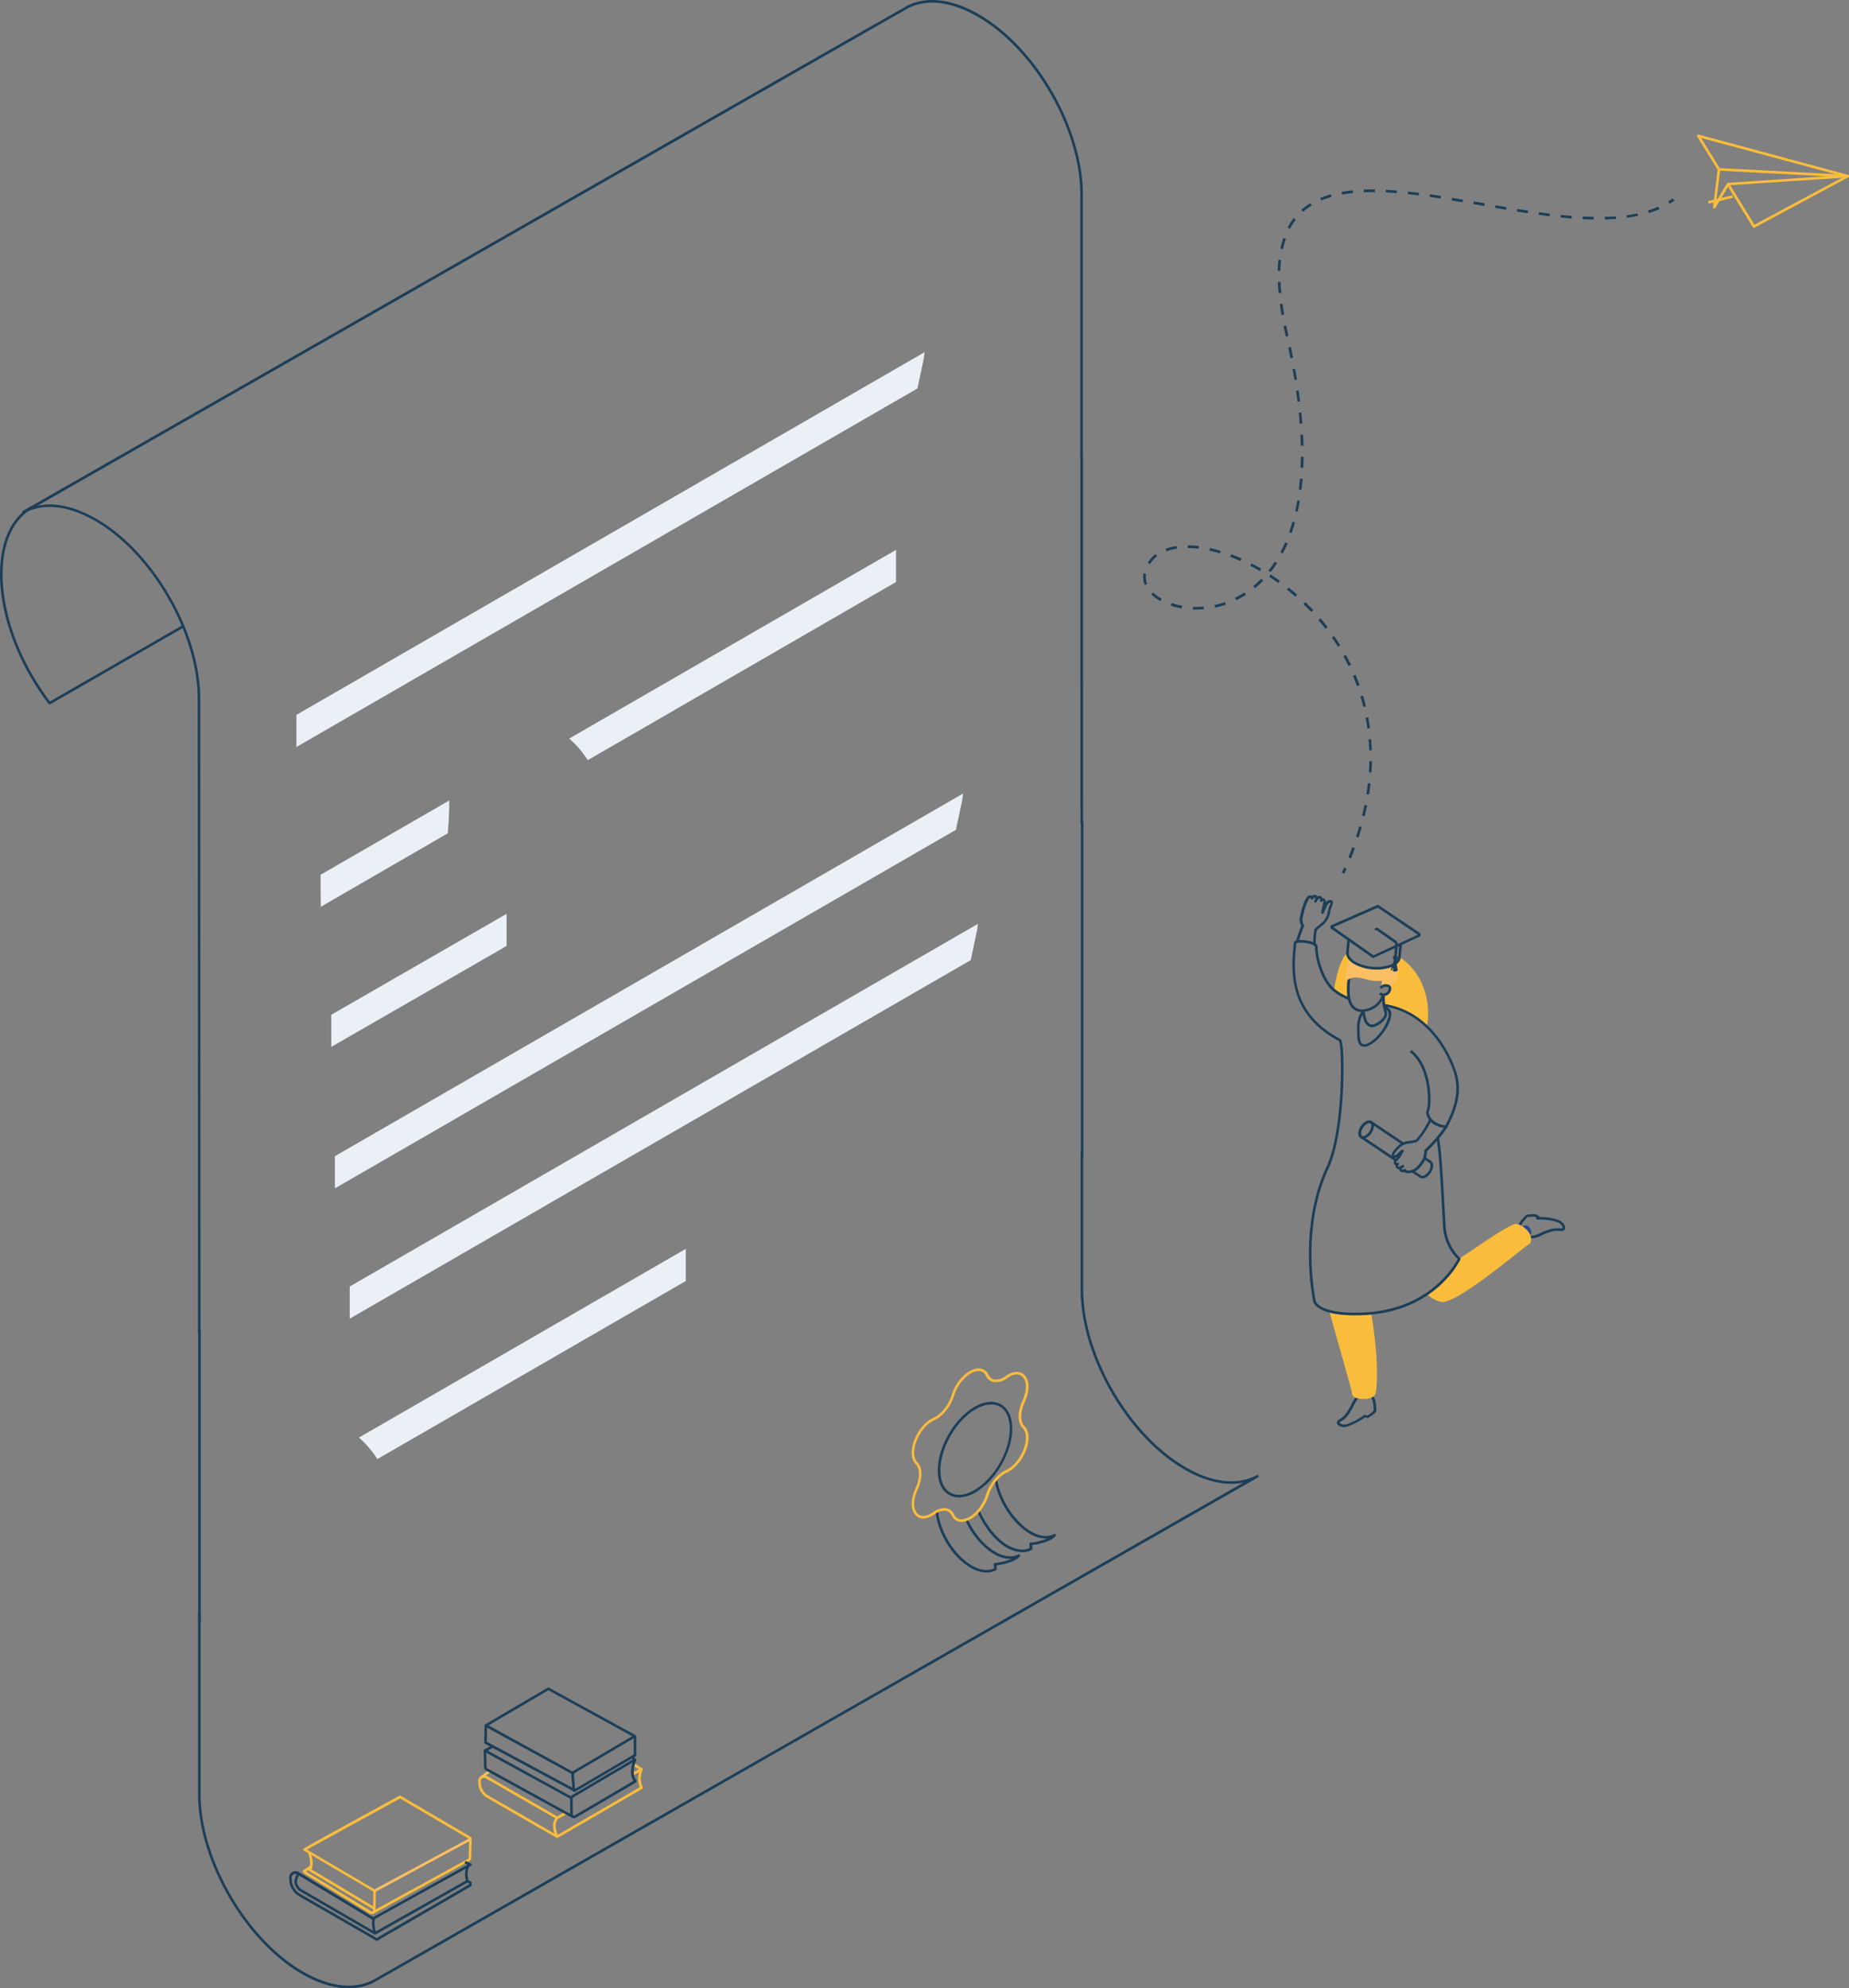 <svg xmlns="http://www.w3.org/2000/svg" xmlns:xlink="http://www.w3.org/1999/xlink" viewBox="0 0 707.81 761.16"><rect x="0" y="0" width="707.81" height="761.16" fill="#808080" stroke="none"/><defs><style>.cls-1,.cls-78{fill:none;}.cls-2{fill:#ebf0f6;fill-rule:evenodd;}.cls-3{fill:#1c3e58;}.cls-4{fill:#fabc3c;}.cls-5{clip-path:url(#clip-path);}.cls-6{fill:#1141b7;}.cls-7{fill:#1141b6;}.cls-8{fill:#1140b5;}.cls-9{fill:#1040b4;}.cls-10{fill:#1040b3;}.cls-11{fill:#1040b2;}.cls-12{fill:#103fb1;}.cls-13{fill:#103fb0;}.cls-14{fill:#0f3faf;}.cls-15{fill:#0f3eae;}.cls-16{fill:#0f3ead;}.cls-17{fill:#0f3eac;}.cls-18{fill:#0f3dab;}.cls-19{fill:#0e3daa;}.cls-20{fill:#0e3da9;}.cls-21{fill:#0e3da8;}.cls-22{fill:#0e3ca7;}.cls-23{fill:#0e3ca6;}.cls-24{fill:#0d3ca5;}.cls-25{fill:#0d3ba4;}.cls-26{fill:#0d3ba3;}.cls-27{fill:#0d3ba1;}.cls-28{fill:#0d3aa0;}.cls-29{fill:#0c3a9f;}.cls-30{fill:#0c3a9e;}.cls-31{fill:#0c3a9d;}.cls-32{fill:#0c399c;}.cls-33{fill:#0c399b;}.cls-34{fill:#0b399a;}.cls-35{fill:#0b3899;}.cls-36{fill:#0b3898;}.cls-37{fill:#0b3897;}.cls-38{fill:#0b3796;}.cls-39{fill:#0a3795;}.cls-40{fill:#0a3794;}.cls-41{fill:#0a3793;}.cls-42{fill:#0a3692;}.cls-43{fill:#0a3691;}.cls-44{fill:#093690;}.cls-45{fill:#09358f;}.cls-46{fill:#09358e;}.cls-47{clip-path:url(#clip-path-2);}.cls-48{fill:#fed81d;}.cls-49{fill:#fed71d;}.cls-50{fill:#fdd61d;}.cls-51{fill:#fdd51d;}.cls-52{fill:#fdd41d;}.cls-53{fill:#fdd31d;}.cls-54{fill:#fcd21d;}.cls-55{fill:#fcd11d;}.cls-56{fill:#fcd01d;}.cls-57{fill:#fbcf1d;}.cls-58{fill:#fbce1d;}.cls-59{fill:#fbcd1d;}.cls-60{fill:#fbcc1d;}.cls-61{fill:#facb1d;}.cls-62{fill:#faca1d;}.cls-63{fill:#fac91d;}.cls-64{fill:#fac81d;}.cls-65{fill:#f9c71d;}.cls-66{fill:#f9c61d;}.cls-67{fill:#f9c51d;}.cls-68{fill:#f8c41d;}.cls-69{fill:#f8c31d;}.cls-70{fill:#f8c21d;}.cls-71{fill:#f8c11d;}.cls-72{fill:#f7bf1d;}.cls-73{fill:#f7be1d;}.cls-74{fill:#f7bd1d;}.cls-75{fill:#f7bc1d;}.cls-76{fill:#fabf62;}.cls-77{fill:#5bfff6;}.cls-78{stroke:#1c3e58;stroke-miterlimit:10;}</style><clipPath id="clip-path"><path class="cls-1" d="M578,478.23s4.37-3.26,7.69-5.5c1.08-.73.23-2.78-1.14-3.59-1-.58-9.19,3.85-9.19,3.85Z"/></clipPath><clipPath id="clip-path-2"><polygon class="cls-1" points="533.1 370.4 533.78 371.21 532.78 371.68 532.64 371.41 533.1 370.4"/></clipPath></defs><g id="Calque_2" data-name="Calque 2"><g id="Illustration"><path class="cls-2" d="M172,306.42l-49.28,28.45c0,3.12,0,7.1.08,12.26L171.42,319C171.79,314.55,172,310.19,172,306.42Z"/><path class="cls-2" d="M217.9,282.74A37.86,37.86,0,0,1,225,291L343,222.8V210.5Z"/><path class="cls-2" d="M137.4,550.33a38.41,38.41,0,0,1,7.06,8.23l118.06-68.17v-12.3Z"/><path class="cls-3" d="M391.32,594.21a12.46,12.46,0,0,1-6.15-1.88c-4.22-2.44-8.37-7.56-11.09-13.69l.92-.41c2.6,5.86,6.69,10.93,10.67,13.24,3.22,1.85,6.24,2.24,8.53,1.08l-.17-1.44a.5.5,0,0,1,.44-.56,23.75,23.75,0,0,0,6.4-1.57,12,12,0,0,1-6.68-1.85c-6.47-3.74-12.26-12.6-13.46-20.62l1-.15c1.16,7.75,6.74,16.3,13,19.9,3.3,1.91,6.4,2.25,8.73,1a.5.5,0,0,1,.67.7c-.06.1-1.58,2.5-9,3.54.2,1.62.18,1.71-.14,1.81A7.3,7.3,0,0,1,391.32,594.21Z"/><path class="cls-3" d="M377.65,602a12.55,12.55,0,0,1-6.15-1.87c-6.79-3.92-12.53-13.09-13.35-21.32l1-.1c.8,7.94,6.33,16.78,12.86,20.55,3.22,1.86,6.24,2.24,8.53,1.09l-.17-1.45a.5.5,0,0,1,.44-.55,23.68,23.68,0,0,0,6.39-1.58,11.91,11.91,0,0,1-6.67-1.85c-4.31-2.49-8.39-7.25-10.91-12.73l.9-.42c2.44,5.3,6.37,9.9,10.51,12.29,3.3,1.9,6.4,2.25,8.73,1a.5.5,0,0,1,.6.09.48.48,0,0,1,.07.6c-.06.11-1.58,2.5-9,3.54.2,1.63.18,1.71-.14,1.82A7.29,7.29,0,0,1,377.65,602Z"/><path class="cls-4" d="M368.1,582.62a4,4,0,0,1-3.77-2.43,3.12,3.12,0,0,0-2-1.75,5.78,5.78,0,0,0-4.57,1.28c-2.66,1.87-5.18,2.11-6.92.66-2.29-1.92-2.45-6.19-.39-10.62,1.74-3.76,1.78-7.55.1-9.23-1.38-1.39-1.86-3.69-1.35-6.49.75-4.12,3.76-9.31,8.07-11.25,3-1.36,5.85-4.91,7.07-8.84,1.87-6,6.51-9.81,9.92-10.07a4.08,4.08,0,0,1,4.15,2.42,3.11,3.11,0,0,0,2,1.74,5.74,5.74,0,0,0,4.57-1.28c2.66-1.87,5.19-2.11,6.92-.65,2.29,1.91,2.45,6.18.39,10.62-1.74,3.75-1.79,7.55-.1,9.23,1.38,1.38,1.86,3.69,1.35,6.49-.75,4.12-3.77,9.31-8.07,11.25-3,1.36-5.85,4.91-7.07,8.83-1.87,6-6.51,9.81-9.92,10.08Zm-6.68-5.28a4.58,4.58,0,0,1,1.12.13,4.11,4.11,0,0,1,2.69,2.28,3.08,3.08,0,0,0,3.18,1.86c3-.23,7.31-3.88,9-9.38,1.31-4.18,4.37-8,7.62-9.44,4-1.8,6.79-6.66,7.5-10.52.45-2.47.06-4.46-1.08-5.6-2-2-2-6.17-.1-10.36,2.16-4.65,1.49-8.09-.12-9.44-1.36-1.14-3.44-.88-5.71.71a6.71,6.71,0,0,1-5.39,1.43,4.09,4.09,0,0,1-2.69-2.27,3.06,3.06,0,0,0-3.18-1.86c-3,.23-7.31,3.88-9,9.37-1.31,4.18-4.37,8-7.62,9.45-4,1.8-6.79,6.65-7.5,10.52-.45,2.47-.07,4.45,1.08,5.6,2,2,2,6.17.1,10.36-2.16,4.64-1.49,8.08.12,9.43,1.36,1.14,3.44.88,5.71-.71A7.59,7.59,0,0,1,361.42,577.34Z"/><path class="cls-3" d="M367.09,573.24a7.6,7.6,0,0,1-3.84-1c-2.76-1.59-4.28-4.91-4.28-9.35,0-8.92,6.29-19.82,14-24.28,3.84-2.22,7.47-2.56,10.24-1s4.28,4.92,4.28,9.35c0,8.93-6.29,19.82-14,24.29A13,13,0,0,1,367.09,573.24Zm12.3-35.57a12.11,12.11,0,0,0-5.9,1.81C366,543.79,360,554.3,360,562.9c0,4.06,1.35,7.08,3.78,8.49s5.73,1.06,9.24-1c7.46-4.3,13.52-14.81,13.52-23.42,0-4.06-1.34-7.07-3.78-8.48A6.59,6.59,0,0,0,379.39,537.67Z"/><polygon class="cls-2" points="113.46 273.67 113.46 285.97 351.2 148.71 353.65 137.12 353.93 134.83 113.46 273.67"/><polygon class="cls-2" points="128.2 442.61 128.2 454.92 365.94 317.66 368.39 306.06 368.67 303.78 128.2 442.61"/><polygon class="cls-2" points="133.87 492.5 133.87 504.81 371.61 367.55 374.06 355.95 374.34 353.67 133.87 492.5"/><polygon class="cls-2" points="193.92 362.14 126.81 400.77 126.81 388.47 193.92 349.84 193.92 362.14"/><path class="cls-3" d="M514.64,334.47l-1-.44c.3-.64.58-1.28.86-1.91l1,.42Z"/><path class="cls-3" d="M517.16,328.64l-1-.4c.53-1.29,1-2.61,1.52-3.93l1,.37C518.2,326,517.69,327.33,517.16,328.64Zm2.91-8-1-.32c.44-1.35.86-2.7,1.23-4l1,.28C520.94,317.94,520.52,319.31,520.07,320.66Zm2.34-8.16-1-.25c.33-1.35.64-2.74.92-4.1l1,.21C523.05,309.74,522.74,311.13,522.41,312.5Zm1.67-8.32-1-.17c.22-1.4.41-2.8.56-4.16l1,.11C524.5,301.34,524.31,302.76,524.08,304.18Zm.95-8.45-1-.07c0-.8.09-1.6.12-2.39,0-.61,0-1.21,0-1.8h1.05c0,.61,0,1.22-.05,1.83C525.12,294.11,525.08,294.92,525,295.73Zm-.91-8.46c0-1.41-.12-2.81-.24-4.19l1-.08c.12,1.39.2,2.81.24,4.24Zm-.69-8.36c-.18-1.37-.41-2.77-.67-4.14l1-.19c.26,1.39.49,2.8.67,4.19Zm-1.55-8.24c-.33-1.35-.7-2.71-1.11-4.05l1-.3c.41,1.35.79,2.73,1.12,4.1Zm-2.42-8c-.47-1.3-1-2.61-1.53-3.91l1-.41c.55,1.32,1.07,2.65,1.55,4Zm-3.26-7.73c-.61-1.25-1.26-2.5-1.93-3.73l.92-.51c.68,1.25,1.34,2.52,2,3.78Zm-4.05-7.35c-.73-1.18-1.51-2.36-2.31-3.51l.87-.6c.81,1.17,1.59,2.36,2.33,3.56Zm-4.79-6.9c-.84-1.1-1.73-2.2-2.64-3.26l.8-.69c.92,1.08,1.82,2.2,2.68,3.31Zm-50.73-7.31,0-1.06a32,32,0,0,0,4.15-.1l.1,1A34.26,34.26,0,0,1,456.63,233.35Zm-4.27-.45a27.78,27.78,0,0,1-4.18-1.05l.34-1a27.79,27.79,0,0,0,4,1Zm49.56,1.36c-.95-1-1.94-2-2.95-3l.74-.76c1,1,2,2,3,3Zm-36.77-1.67-.22-1a33.15,33.15,0,0,0,4-1.12l.34,1A34.1,34.1,0,0,1,465.15,232.59Zm-20.92-2.47a16.78,16.78,0,0,1-3.51-2.58l.74-.75a15.82,15.82,0,0,0,3.28,2.41Zm29-.32-.46-1a33.9,33.9,0,0,0,3.62-2l.57.88A36.05,36.05,0,0,1,473.24,229.8Zm22.65-1.38c-1.05-.92-2.14-1.83-3.23-2.7l.66-.82c1.1.88,2.2,1.8,3.26,2.73Zm-57.67-4.51a7.85,7.85,0,0,1-.59-3.33,8.36,8.36,0,0,1,.11-1.1l1,.19a7.46,7.46,0,0,0-.1,1,7,7,0,0,0,.51,2.9Zm42.21,1.26-.67-.82a36.89,36.89,0,0,0,3.06-2.82l.76.74A39.05,39.05,0,0,1,480.43,225.17Zm8.89-2c-1.13-.82-2.3-1.62-3.47-2.38l.58-.88c1.18.77,2.36,1.58,3.51,2.41Zm-2.92-4.13-.83-.65c.85-1.07,1.66-2.21,2.43-3.39l.88.57A42.43,42.43,0,0,1,486.4,219.05Zm-4.12-.45c-1.22-.71-2.46-1.38-3.69-2l.48-.93c1.25.64,2.51,1.32,3.74,2Zm-42-2.66-.89-.55a12,12,0,0,1,2.95-3.25l.64.83A11,11,0,0,0,440.24,215.94Zm34.56-1.17c-1.29-.57-2.59-1.11-3.88-1.59l.37-1c1.31.49,2.63,1,3.94,1.62ZM467,211.84c-1.37-.41-2.73-.76-4.05-1.05l.22-1c1.35.29,2.74.65,4.13,1.07Zm-20.44-.79-.37-1a20.17,20.17,0,0,1,4.2-1l.15,1A19.31,19.31,0,0,0,446.51,211.05Zm44.53.85-.93-.49c.63-1.21,1.24-2.48,1.81-3.77l1,.42C492.31,209.38,491.69,210.67,491,211.9Zm-32.26-1.82a35.57,35.57,0,0,0-4.15-.28v-1.06a37.68,37.68,0,0,1,4.28.29Zm35.65-6-1-.35c.45-1.29.88-2.63,1.26-4l1,.29C495.33,201.42,494.89,202.78,494.43,204.09Zm2.33-8.18-1-.23c.3-1.33.57-2.72.8-4.11l1,.17C497.33,193.16,497.06,194.56,496.76,195.91Zm1.43-8.37-1.05-.13c.17-1.36.31-2.76.43-4.18l1.05.09C498.5,184.75,498.36,186.17,498.19,187.54Zm.69-8.46-1.05,0,0-.71c0-1.14.07-2.31.08-3.5H499q0,1.8-.09,3.54Zm-1-8.46c0-1.37-.08-2.78-.15-4.21l1.06,0c.07,1.44.12,2.85.14,4.24Zm-.41-8.41q-.15-2.06-.36-4.2l1-.1c.15,1.43.27,2.84.37,4.22Zm-.83-8.39c-.17-1.37-.35-2.76-.55-4.17l1-.15c.2,1.42.39,2.82.56,4.2Zm-1.19-8.34c-.22-1.37-.46-2.75-.71-4.16l1-.18c.25,1.41.49,2.8.71,4.17Zm-1.5-8.3c-.27-1.36-.55-2.74-.85-4.13l1-.22c.3,1.4.58,2.78.86,4.15Zm-1.77-8.24,0-.12c-.32-1.37-.61-2.72-.88-4l1-.21c.27,1.31.56,2.64.88,4Zm-1.68-8.32c-.24-1.42-.45-2.83-.64-4.2l1.05-.14c.18,1.36.39,2.76.63,4.16Zm-1.11-8.42c-.13-1.44-.22-2.87-.27-4.24l1.06,0c0,1.35.13,2.76.26,4.19Zm-.29-8.5,0-.67c0-1.23.13-2.44.25-3.59l1,.12c-.12,1.12-.2,2.3-.25,3.51l0,.66Zm2-8.26-1-.22a33.67,33.67,0,0,1,1.12-4.13l1,.34A32.54,32.54,0,0,0,491.1,95.44Zm2.7-7.82-.94-.49a24.88,24.88,0,0,1,2.31-3.63l.83.64A23.3,23.3,0,0,0,493.8,87.62Zm5-6.5-.7-.79a24,24,0,0,1,3.45-2.57l.55.89A23.45,23.45,0,0,0,498.8,81.12ZM607.56,84l-1.69-.07,0-1.06c1.42.08,2.82.13,4.21.15l0,1C609.27,84,608.42,84,607.56,84Zm-5.92-.35c-1.4-.11-2.81-.24-4.22-.39l.1-1c1.42.15,2.81.28,4.2.39Zm12.72.41,0-1.05c1.44,0,2.85-.11,4.2-.21l.08,1C617.24,83.9,615.81,84,614.36,84Zm-21.15-1.28c-1.4-.17-2.8-.35-4.2-.55l.14-1c1.4.19,2.8.38,4.18.55Zm29.63.62-.14-1c1.42-.19,2.81-.44,4.12-.72l.22,1C625.7,82.91,624.29,83.16,622.84,83.35Zm-38-1.78c-1.39-.2-2.79-.42-4.19-.65l.17-1c1.39.23,2.79.44,4.17.65Zm-8.37-1.33-4.17-.71.18-1,4.17.71Zm-70.67-3.48-.41-1a35.64,35.64,0,0,1,4.05-1.41l.29,1A31.81,31.81,0,0,0,505.78,76.76Zm125.39,4.77-.31-1a38.92,38.92,0,0,0,3.9-1.46l.43,1A38.87,38.87,0,0,1,631.17,81.53Zm-63-2.72L564,78.09l.18-1,4.16.72Zm-8.33-1.43-4.17-.69.17-1,4.17.69ZM551.45,76c-1.4-.22-2.79-.42-4.18-.62l.15-1c1.39.19,2.78.4,4.19.62Zm-37.68-1.56-.18-1c1.34-.24,2.76-.43,4.22-.58l.11,1.05C516.48,74.05,515.09,74.24,513.77,74.47Zm29.32.38c-1.41-.18-2.8-.34-4.19-.49l.11-1c1.39.14,2.8.31,4.21.48Zm-21-1.23,0-1.05c1.36,0,2.79-.07,4.25,0v1C524.86,73.55,523.45,73.57,522.1,73.62Zm12.61.35q-2.13-.16-4.2-.27l0-1c1.39.06,2.8.16,4.23.27Z"/><path class="cls-3" d="M639.19,78l-.56-.9c.59-.36,1.17-.74,1.73-1.14l.61.86C640.4,77.18,639.8,77.58,639.19,78Z"/><path class="cls-4" d="M671.2,87.13A.45.45,0,0,1,671,87l-9.93-16.22.85-.53L671.62,86,706,67.58,651.21,52.82l7.22,11.75-.85.52L649.7,52.27a.5.5,0,0,1,.55-.75l57.19,15.42a.49.49,0,0,1,.37.42.51.51,0,0,1-.26.5L671.68,87.13A.51.51,0,0,1,671.2,87.13Z"/><path class="cls-4" d="M656,79.83a.51.51,0,0,1-.25-.5l1.79-14.56a.5.5,0,0,1,.52-.44l49.31,2.59a.5.5,0,0,1,0,1l-45.54,3-5.17,8.69a.49.49,0,0,1-.59.22Zm2.48-14.47L657,77.08l4.08-6.87a.5.5,0,0,1,.4-.24l37.41-2.49Z"/><rect class="cls-4" x="656.09" y="77.79" width="9.64" height="1" transform="matrix(0.97, -0.23, 0.23, 0.97, -0.48, 152.42)"/><path class="cls-3" d="M514.56,546.34a3.5,3.5,0,0,1-2.42-.88,1.09,1.09,0,0,1-.36-1,1.52,1.52,0,0,1,.89-1.12c1.43-.79,2.61-1.68,4.82-6.06.72-1.44,2.22-4.44,5.69-4.31a2.93,2.93,0,0,1,2.15,1c1.69,1.84,1.54,5.6,1.51,6,0,.25-.05,1-3.11,2.82a.51.51,0,0,1-.4,0l-.78-.22a25.74,25.74,0,0,1-6.11,3.28A5.51,5.51,0,0,1,514.56,546.34ZM523,534c-2.71,0-3.93,2.44-4.6,3.77-2.33,4.63-3.64,5.61-5.22,6.49-.28.15-.38.29-.39.36a.1.1,0,0,0,.05.1,3,3,0,0,0,3.27.3,24.31,24.31,0,0,0,6-3.28.48.48,0,0,1,.45-.09l.82.23a7.56,7.56,0,0,0,2.45-1.93c.07-1.26-.11-4-1.26-5.27a2,2,0,0,0-1.44-.67Z"/><g class="cls-5"><polygon class="cls-6" points="575.37 472.99 575.63 478.23 575.37 478.23 575.37 472.99"/><polygon class="cls-6" points="575.42 468.56 575.9 478.23 575.63 478.23 575.37 472.99 575.37 468.56 575.42 468.56"/><polygon class="cls-7" points="575.69 468.56 576.16 478.23 575.9 478.23 575.42 468.56 575.69 468.56"/><polygon class="cls-8" points="575.95 468.56 576.43 478.23 576.16 478.23 575.69 468.56 575.95 468.56"/><polygon class="cls-9" points="576.22 468.56 576.69 478.23 576.43 478.23 575.95 468.56 576.22 468.56"/><polygon class="cls-10" points="576.48 468.56 576.96 478.23 576.69 478.23 576.22 468.56 576.48 468.56"/><polygon class="cls-11" points="576.75 468.56 577.22 478.23 576.96 478.23 576.48 468.56 576.75 468.56"/><polygon class="cls-12" points="577.01 468.56 577.49 478.23 577.22 478.23 576.75 468.56 577.01 468.56"/><polygon class="cls-13" points="577.28 468.56 577.75 478.23 577.49 478.23 577.01 468.56 577.28 468.56"/><polygon class="cls-14" points="577.54 468.56 578.02 478.23 577.75 478.23 577.28 468.56 577.54 468.56"/><polygon class="cls-15" points="577.81 468.56 578.28 478.23 578.02 478.23 577.54 468.56 577.81 468.56"/><polygon class="cls-16" points="578.07 468.56 578.55 478.23 578.28 478.23 577.81 468.56 578.07 468.56"/><polygon class="cls-17" points="578.34 468.56 578.82 478.23 578.55 478.23 578.07 468.56 578.34 468.56"/><polygon class="cls-18" points="578.61 468.56 579.08 478.23 578.82 478.23 578.34 468.56 578.61 468.56"/><polygon class="cls-19" points="578.87 468.56 579.35 478.23 579.08 478.23 578.61 468.56 578.87 468.56"/><polygon class="cls-20" points="579.14 468.56 579.61 478.23 579.35 478.23 578.87 468.56 579.14 468.56"/><polygon class="cls-21" points="579.4 468.56 579.88 478.23 579.61 478.23 579.14 468.56 579.4 468.56"/><polygon class="cls-22" points="579.67 468.56 580.14 478.23 579.88 478.23 579.4 468.56 579.67 468.56"/><polygon class="cls-23" points="579.93 468.56 580.41 478.23 580.14 478.23 579.67 468.56 579.93 468.56"/><polygon class="cls-24" points="580.2 468.56 580.67 478.23 580.41 478.23 579.93 468.56 580.2 468.56"/><polygon class="cls-25" points="580.46 468.56 580.94 478.23 580.67 478.23 580.2 468.56 580.46 468.56"/><polygon class="cls-26" points="580.73 468.56 581.2 478.23 580.94 478.23 580.46 468.56 580.73 468.56"/><polygon class="cls-27" points="580.99 468.56 581.47 478.23 581.2 478.23 580.73 468.56 580.99 468.56"/><polygon class="cls-28" points="581.26 468.56 581.74 478.23 581.47 478.23 580.99 468.56 581.26 468.56"/><polygon class="cls-29" points="581.52 468.56 582 478.23 581.74 478.23 581.26 468.56 581.52 468.56"/><polygon class="cls-30" points="581.79 468.56 582.27 478.23 582 478.23 581.52 468.56 581.79 468.56"/><polygon class="cls-31" points="582.05 468.56 582.53 478.23 582.27 478.23 581.79 468.56 582.05 468.56"/><polygon class="cls-32" points="582.32 468.56 582.8 478.23 582.53 478.23 582.05 468.56 582.32 468.56"/><polygon class="cls-33" points="582.59 468.56 583.06 478.23 582.8 478.23 582.32 468.56 582.59 468.56"/><polygon class="cls-34" points="582.85 468.56 583.33 478.23 583.06 478.23 582.59 468.56 582.85 468.56"/><polygon class="cls-35" points="583.12 468.56 583.59 478.23 583.33 478.23 582.85 468.56 583.12 468.56"/><polygon class="cls-36" points="583.38 468.56 583.86 478.23 583.59 478.23 583.12 468.56 583.38 468.56"/><polygon class="cls-37" points="583.65 468.56 584.12 478.23 583.86 478.23 583.38 468.56 583.65 468.56"/><polygon class="cls-38" points="583.91 468.56 584.39 478.23 584.12 478.23 583.65 468.56 583.91 468.56"/><polygon class="cls-39" points="584.18 468.56 584.65 478.23 584.39 478.23 583.91 468.56 584.18 468.56"/><polygon class="cls-40" points="584.44 468.56 584.92 478.23 584.65 478.23 584.18 468.56 584.44 468.56"/><polygon class="cls-41" points="584.71 468.56 585.18 478.23 584.92 478.23 584.44 468.56 584.71 468.56"/><polygon class="cls-42" points="584.97 468.56 585.45 478.23 585.18 478.23 584.71 468.56 584.97 468.56"/><polygon class="cls-43" points="585.24 468.56 585.72 478.23 585.45 478.23 584.97 468.56 585.24 468.56"/><polygon class="cls-44" points="585.5 468.56 585.98 478.23 585.72 478.23 585.24 468.56 585.5 468.56"/><polygon class="cls-45" points="585.77 468.56 586.25 478.23 585.98 478.23 585.5 468.56 585.77 468.56"/><polygon class="cls-46" points="586.03 468.56 586.51 478.23 586.25 478.23 585.77 468.56 586.03 468.56"/><polygon class="cls-46" points="586.51 478.23 586.03 468.56 586.78 468.56 586.78 478.23 586.51 478.23"/></g><path class="cls-3" d="M586.18,474.05a4.36,4.36,0,0,1-3.39-1.53c-.09-.1-.23-.23-.38-.38-.76-.71-1.69-1.6-1.49-2.44a9.57,9.57,0,0,1,2.37-3.61c.27-.31.52-.59.71-.83.45-.57,4-.44,4-.44a.51.51,0,0,1,.24.1l1,.75a.46.46,0,0,1,.17.22,21.61,21.61,0,0,1,6.48.89c2.89.85,3.29,2.89,3.31,3a1.3,1.3,0,0,1-.33,1.05,1.46,1.46,0,0,1-1.25.45h-.12c-1.68-.14-3.41-.29-7.65,1.8A8.32,8.32,0,0,1,586.18,474.05Zm-4.29-4.11c0,.31.9,1.19,1.2,1.48s.34.32.44.43c1.33,1.5,3.26,1.59,5.88.3,4.49-2.22,6.45-2,8.17-1.91l.13,0a.5.5,0,0,0,.42-.13.27.27,0,0,0,.08-.2,3.48,3.48,0,0,0-2.6-2.2,20.21,20.21,0,0,0-7-.8.51.51,0,0,1-.5-.28.49.49,0,0,1,0-.51l-.45-.33a24.81,24.81,0,0,0-3,.16c-.19.23-.42.5-.68.79A9,9,0,0,0,581.89,469.94Z"/><path class="cls-3" d="M502.77,361.46a22,22,0,0,1,.43-5.7.43.43,0,0,1,.05-.16.47.47,0,0,1,.14-.17l2.16-1.8a7.15,7.15,0,0,0,2.61-4,15.65,15.65,0,0,1,.83-3,6.72,6.72,0,0,0,.33-1.08,1.63,1.63,0,0,0-1.17.86c-.45.89-.84,1.82-1.1,2.43-.15.37-.27.64-.33.75a.51.51,0,0,1-.58.24.49.49,0,0,1-.35-.53l.06-.7c.16-.61.31-1.35.45-2s.23-1,.3-1.31a.47.47,0,0,0-.18-.44.79.79,0,0,0-.33.22.5.5,0,0,1-.82-.54l.07-.16a.54.54,0,0,0-.06-.24s-.07-.12-.14-.14-.36.13-.5.28a4.39,4.39,0,0,0-.64,1,.5.5,0,0,1-.65.23.5.5,0,0,1-.26-.65l.13-.3c.12-.29.23-.54.31-.75,0,0-.11-.2-.16-.21s-.22-.06-.54.31l-.21.29a.5.5,0,0,1-.91-.23.35.35,0,0,0,0-.16c-.16-.05-.4.1-.57.28a11.66,11.66,0,0,0-1.13,2.41c-.13.31-.23.59-.32.78s-.77,3-1,4a3.94,3.94,0,0,0,.51,2.88.47.47,0,0,1,0,.46,48.18,48.18,0,0,0-2,5.69l-1-.27a50.16,50.16,0,0,1,1.92-5.58,4.89,4.89,0,0,1-.51-3.38,40.11,40.11,0,0,1,1.07-4.13,8.26,8.26,0,0,1,.28-.84,10.37,10.37,0,0,1,1.34-2.73,1.57,1.57,0,0,1,1.61-.55,1.09,1.09,0,0,1,.32.17,1.43,1.43,0,0,1,1.31-.41,1.17,1.17,0,0,1,.74.6,1.23,1.23,0,0,1,1.83.46,1.54,1.54,0,0,1,.08.19,1,1,0,0,1,.57.07,1.43,1.43,0,0,1,.76,1.56,2.09,2.09,0,0,1,2.2-.85c.85.37.52,1.27.15,2.33a15,15,0,0,0-.78,2.83,8,8,0,0,1-3,4.63l-2,1.68a22.06,22.06,0,0,0-.37,5.34Z"/><path class="cls-3" d="M544.44,451.11a1.71,1.71,0,0,1-1.05-.34l-2.82-1.89.56-.83L544,450a1.15,1.15,0,0,0,1.22-.05,4.85,4.85,0,0,0,2.41-3.59,1.78,1.78,0,0,0-.12-.84.85.85,0,0,0-.2-.25l-2.15-1.44.56-.83,2.17,1.46a1.68,1.68,0,0,1,.51.62,2.6,2.6,0,0,1,.23,1.34,5.83,5.83,0,0,1-3,4.43A2.77,2.77,0,0,1,544.44,451.11Z"/><path class="cls-3" d="M534,444.5l-13.14-8.79a1.59,1.59,0,0,1-.65-.72,2.69,2.69,0,0,1-.23-1.34,5.81,5.81,0,0,1,3-4.42,2.16,2.16,0,0,1,2.1-.07l12.14,8.13-.56.83L524.54,430a1.26,1.26,0,0,0-1.12.12,4.87,4.87,0,0,0-2.41,3.6,1.6,1.6,0,0,0,.13.83.57.57,0,0,0,.27.3l13.17,8.82Z"/><path class="cls-3" d="M521.76,435.94a1.64,1.64,0,0,1-1.52-.95,2.69,2.69,0,0,1-.23-1.34,5.81,5.81,0,0,1,3-4.42c1.18-.59,2.25-.34,2.73.63a2.64,2.64,0,0,1,.22,1.35,5.77,5.77,0,0,1-3,4.42A2.72,2.72,0,0,1,521.76,435.94Zm-.62-1.39c.31.63,1.07.34,1.39.18a4.86,4.86,0,0,0,2.41-3.59,1.66,1.66,0,0,0-.13-.84c-.31-.63-1.08-.33-1.39-.18a4.87,4.87,0,0,0-2.41,3.6,1.6,1.6,0,0,0,.13.83Z"/><path class="cls-3" d="M539.17,449.13h-.26a1.91,1.91,0,0,1-1.33-.5,1.48,1.48,0,0,1-1.59-.19,1.17,1.17,0,0,1-.37-.87,1.24,1.24,0,0,1-1-.37,1.21,1.21,0,0,1-.35-.92c0-.07,0-.13,0-.2a1,1,0,0,1-.46-.33,1.38,1.38,0,0,1,.15-1.81,8,8,0,0,0,1-1,2.42,2.42,0,0,1-1.49.22,1,1,0,0,1-.77-.71c-.22-.88,1.27-2.72,2.84-4.15a7,7,0,0,1,4.22-1.55l2.25-.46a31.14,31.14,0,0,0,5.13-7.91.48.48,0,0,1,.4-.3.5.5,0,0,1,.46.2,7.81,7.81,0,0,0,5.69,2.51.51.51,0,0,1,.41.77,56.81,56.81,0,0,1-7.83,9.16,8.34,8.34,0,0,1-.81,3.51,11.2,11.2,0,0,1-2.1,2.89A6,6,0,0,1,539.17,449.13Zm-1.36-1.68a.55.55,0,0,1,.25.07.49.49,0,0,1,.25.4s.17.17.66.2a5,5,0,0,0,3.6-1.66,10.46,10.46,0,0,0,1.91-2.61,7.27,7.27,0,0,0,.73-3.3.54.54,0,0,1,.15-.38,59.69,59.69,0,0,0,7.37-8.42,9.2,9.2,0,0,1-5.06-2.24,32.93,32.93,0,0,1-5,7.46l-.08.08a.57.57,0,0,1-.13.14.44.44,0,0,1-.19.07l-2.48.5a6,6,0,0,0-3.68,1.3c-1.91,1.75-2.53,3-2.53,3.21a1.84,1.84,0,0,0,1.28-.52c1.07-1.21,1.55-1.49,1.86-1.6a.5.5,0,0,1,.56.16.5.5,0,0,1,0,.57l-.31.57a10.2,10.2,0,0,1-2.45,3.24.43.43,0,0,0,0,.43.64.64,0,0,0,.4,0,.48.48,0,0,1,.59.24.49.49,0,0,1-.12.63l-.14.11a.49.49,0,0,0-.07.23.25.25,0,0,0,.06.19c.12.12.38.07.57,0a4.15,4.15,0,0,0,.94-.5.49.49,0,0,1,.68.12.5.5,0,0,1-.09.69l-.77.62a.5.5,0,0,0,0,.27c.05,0,.18.15.63,0l.2-.1.1-.05A.46.46,0,0,1,537.81,447.45Z"/><path class="cls-4" d="M522,502.94c-6.19.29-10.35-.2-13.14-1,3.66,13.35,8.71,30.36,8.74,31.6,0,.95,1.05,2.1,4.9,2,2-.06,3.92-.83,4.14-2.25,1.1-7.21.23-19.07-1.73-30.6C524,502.81,523,502.89,522,502.94Z"/><path class="cls-4" d="M584.63,471c-1.38-1.48-3.61-2.9-5.2-2.28-4.25,1.65-16,10.06-20.88,13.16.08.09-3.43,7.43-12.34,13.43a10.72,10.72,0,0,0,5.64,3.11c6,.84,31.54-21.16,33.32-22C586.37,475.92,586.71,473.26,584.63,471Z"/><path class="cls-3" d="M547.14,428.89c-.19-.25-1.83-2.55-.91-4.2.58-1,1.54-15.73-6.58-21.95l.61-.79c8.43,6.45,7.75,21.59,6.85,23.22-.52.93.45,2.61.83,3.13Z"/><path class="cls-3" d="M525.69,366.77a.47.47,0,0,1-.28-.09l-15.9-11.18a.52.52,0,0,1-.21-.46l0-.44a.52.52,0,0,1,.3-.41l17.59-7.73a.48.48,0,0,1,.48,0l15.94,10.74a.52.52,0,0,1,.22.46l0,.44a.5.5,0,0,1-.29.41l-17.63,8.17A.5.5,0,0,1,525.69,366.77Zm-15.24-11.84,15.3,10.76,17-7.87-15.34-10.34Z"/><g class="cls-47"><path class="cls-48" d="M532.64,371.64l0,0A0,0,0,0,1,532.64,371.64Z"/><polygon class="cls-49" points="532.64 371.56 532.78 371.68 532.68 371.68 532.64 371.64 532.64 371.56"/><polygon class="cls-50" points="532.64 371.48 532.87 371.68 532.78 371.68 532.64 371.56 532.64 371.48"/><polygon class="cls-51" points="532.64 371.4 532.97 371.68 532.87 371.68 532.64 371.48 532.64 371.4"/><polygon class="cls-52" points="532.64 371.31 533.06 371.68 532.97 371.68 532.64 371.4 532.64 371.31"/><polygon class="cls-53" points="532.64 371.23 533.16 371.68 533.06 371.68 532.64 371.31 532.64 371.23"/><polygon class="cls-54" points="532.64 371.15 533.25 371.68 533.16 371.68 532.64 371.23 532.64 371.15"/><polygon class="cls-55" points="532.64 371.07 533.35 371.68 533.25 371.68 532.64 371.15 532.64 371.07"/><polygon class="cls-56" points="532.64 370.98 533.45 371.68 533.35 371.68 532.64 371.07 532.64 370.98"/><polygon class="cls-57" points="532.64 370.9 533.54 371.68 533.45 371.68 532.64 370.98 532.64 370.9"/><polygon class="cls-58" points="532.64 370.82 533.64 371.68 533.54 371.68 532.64 370.9 532.64 370.82"/><polygon class="cls-59" points="532.64 370.74 533.73 371.68 533.64 371.68 532.64 370.82 532.64 370.74"/><path class="cls-60" d="M532.64,370.65l1.14,1s0,0,0,0l-1.09-.94Z"/><polygon class="cls-61" points="532.64 370.57 533.78 371.56 533.78 371.64 532.64 370.65 532.64 370.57"/><polygon class="cls-62" points="532.64 370.49 533.78 371.48 533.78 371.56 532.64 370.57 532.64 370.49"/><polygon class="cls-63" points="532.64 370.41 533.78 371.39 533.78 371.48 532.64 370.49 532.64 370.41"/><path class="cls-64" d="M532.73,370.4l1,.91v.09l-1.14-1S532.73,370.4,532.73,370.4Z"/><polygon class="cls-65" points="532.83 370.4 533.78 371.23 533.78 371.31 532.73 370.4 532.83 370.4"/><polygon class="cls-66" points="532.92 370.4 533.78 371.15 533.78 371.23 532.83 370.4 532.92 370.4"/><polygon class="cls-67" points="533.01 370.4 533.78 371.07 533.78 371.15 532.92 370.4 533.01 370.4"/><polygon class="cls-68" points="533.11 370.4 533.78 370.98 533.78 371.07 533.01 370.4 533.11 370.4"/><polygon class="cls-69" points="533.21 370.4 533.78 370.9 533.78 370.98 533.11 370.4 533.21 370.4"/><polygon class="cls-70" points="533.3 370.4 533.78 370.82 533.78 370.9 533.21 370.4 533.3 370.4"/><polygon class="cls-71" points="533.4 370.4 533.78 370.74 533.78 370.82 533.3 370.4 533.4 370.4"/><polygon class="cls-72" points="533.49 370.4 533.78 370.65 533.78 370.74 533.4 370.4 533.49 370.4"/><polygon class="cls-73" points="533.59 370.4 533.78 370.57 533.78 370.65 533.49 370.4 533.59 370.4"/><polygon class="cls-74" points="533.68 370.4 533.78 370.49 533.78 370.57 533.59 370.4 533.68 370.4"/><path class="cls-75" d="M533.78,370.4v.09l-.1-.09Z"/></g><path class="cls-3" d="M533.24,366.56a.92.92,0,1,0,1-.83A.91.91,0,0,0,533.24,366.56Z"/><path class="cls-3" d="M534.7,366.11l-1-.09.39-4.37a.84.84,0,0,0-.36-.78L527,356.14l-.85-.16a.9.9,0,0,1,.53-.74.89.89,0,0,1,.9.08l6.74,4.73a1.87,1.87,0,0,1,.78,1.69Z"/><path class="cls-4" d="M517.74,368.58a1.17,1.17,0,0,1,.13-.46c-1.43-1.05-2.11-2.23-2.06-3.35a10.12,10.12,0,0,0-2.58,4A49.54,49.54,0,0,0,510.66,379c.22.18.43.37.66.53a24.74,24.74,0,0,0,5.11,2.77,23.39,23.39,0,0,1-.21-6.29A65,65,0,0,1,517.74,368.58Z"/><path class="cls-4" d="M538.73,368.69a22.57,22.57,0,0,0-3-2.31c-.09,1.31-1.18,2.54-3.24,3.37a12.36,12.36,0,0,1-1.3.42,2.18,2.18,0,0,1,.9,1.6s-.75,2.81-1.52,5.52l.41,0c1.11.18,1.38.81.91,1.86a2.26,2.26,0,0,1-2.24,1.59,19.89,19.89,0,0,0,.14,4A30.07,30.07,0,0,1,546.27,393C548.15,380.76,543,372.62,538.73,368.69Z"/><path class="cls-3" d="M521.26,387.41a4.89,4.89,0,0,1-1.28-.15c-4.37-1.18-4.61-6.35-4.26-11.25a64.57,64.57,0,0,1,1.54-7.55l1,.25a66.6,66.6,0,0,0-1.5,7.37c-.34,4.72-.14,9.23,3.53,10.22,2.15.58,7.17-.77,8.69-5.32l.95.31A9.33,9.33,0,0,1,521.26,387.41Z"/><path class="cls-76" d="M534.15,368.84a8.13,8.13,0,0,1-1.67.91,17.58,17.58,0,0,1-14.08-1.26,7.45,7.45,0,0,1-1.71-1.44c-1.94,3.22-1.51,8.42-1.51,8.42a14.72,14.72,0,0,1,2-1c4-1.08,5.78,1.51,11.83,1l-.35,2.56a2.24,2.24,0,0,1,2.27-.74c.77.13,1.13.47,1.12,1,0,.1.06.17.06.17a8.48,8.48,0,0,0,2.55-8.43A3.91,3.91,0,0,0,534.15,368.84Z"/><path class="cls-3" d="M529.69,381.28h-.12a2.29,2.29,0,0,1-1.71-.7l.75-.65a1.45,1.45,0,0,0,1,.36,1.79,1.79,0,0,0,1.83-1.3,1.12,1.12,0,0,0,.13-.86.91.91,0,0,0-.67-.3,1.73,1.73,0,0,0-1.94.73l-.83-.57a2.73,2.73,0,0,1,2.93-1.15,1.76,1.76,0,0,1,1.39.82,1.91,1.91,0,0,1-.1,1.74A2.75,2.75,0,0,1,529.69,381.28Z"/><path class="cls-3" d="M525.21,393.22a2.73,2.73,0,0,1-1.29-.34,4.38,4.38,0,0,1-1.92-2.72,30.18,30.18,0,0,1-.66-3l1-.18c.24,1.3.45,2.28.64,2.92A3.38,3.38,0,0,0,524.4,392a1.67,1.67,0,0,0,1.31.14,7.45,7.45,0,0,0,4-3,2.12,2.12,0,0,0,.17-1.76,17.57,17.57,0,0,1-.73-6.42l1,.06a16.65,16.65,0,0,0,.69,6,3.15,3.15,0,0,1-.23,2.55A8.48,8.48,0,0,1,526,393.1,2.76,2.76,0,0,1,525.21,393.22Z"/><path class="cls-3" d="M518.62,503.52c-14.67,0-15.86-5-15.91-5.19s-6-27.89,5-51.48c6.56-14.05,6.1-46.18,4.86-48.27-20.19-10.74-18.29-28.32-17.26-37.77.11-1,2.14-1.06,3.83-.91,2.63.22,5.39,1.07,5.28,2.75-.19,2.83,2,12.88,7.22,16.49a24.79,24.79,0,0,0,4.8,2.65l-.37.93a26.21,26.21,0,0,1-5-2.75c-5.8-4-7.83-14.69-7.65-17.38,0-.36-.47-.67-.77-.83a11.27,11.27,0,0,0-6.36-.73c-1.07,9.88-2.77,26.32,16.81,36.7,1.48.79,1.31,13.71,1,19.84-.39,7.54-1.62,21.42-5.48,29.71-10.87,23.27-5,50.57-4.9,50.84,0,.05,1.45,5.11,18.33,4.32,25.3-1.18,34.86-18.28,35.94-20.43a19.3,19.3,0,0,1-5.62-12.9l-.26-4.63c-.93-16.92-1.25-22.62-2.18-28.54l1-.16c.94,6,1.25,11.69,2.19,28.64l.26,4.64a18.37,18.37,0,0,0,5.55,12.48.56.56,0,0,1,.1.63c-.08.2-9.32,20-36.93,21.27C520.84,503.5,519.69,503.52,518.62,503.52Zm35.43-72-.88-.47c6.15-11.56,4.56-17.74,2.41-23.08-2.36-5.84-9.41-19.54-24.64-22.51a4.08,4.08,0,0,1,1.19,1.05c.56.77.61,2,.16,3.58-1.07,3.69-4.88,8.83-8.62,10.31a2.89,2.89,0,0,1-2.69,0c-.88-.58-1.35-1.78-1.44-3.69l0-.72c-.14-2.65-.34-6.28,1.84-8.87l.76.64c-1.92,2.29-1.73,5.69-1.6,8.18l0,.72c.07,1.52.41,2.52,1,2.9a1.93,1.93,0,0,0,1.77-.05c3.48-1.37,7-6.19,8-9.66a3.4,3.4,0,0,0,0-2.71,3.65,3.65,0,0,0-1.48-1.1l.32-.69-.19,0,.16-1c16.4,2.66,23.91,17.18,26.38,23.31C558.75,413.19,560.41,419.61,554.05,431.55Z"/><path class="cls-3" d="M527.07,371.17a17.54,17.54,0,0,1-8.93-2.26c-2.06-1.29-3.08-3-2.8-4.57l.41-4.55,1,.08-.42,4.6c-.21,1.24.64,2.53,2.34,3.59a17,17,0,0,0,13.62,1.22c1.79-.71,2.85-1.78,2.93-2.94l.43-4.75,1,.09-.42,4.74c-.11,1.57-1.37,2.92-3.55,3.79A15.31,15.31,0,0,1,527.07,371.17Z"/><path class="cls-3" d="M532.47,371s.19-.53.41-1.05.77-2.69.77-2.69l1,0s0,1.81.08,2.4c0,.38.33,1.49.33,1.49.07.25-.07.5-.41.65a2.09,2.09,0,0,1-1.44,0s.12-1.19.12-1.19l-.19-.06s-.31,1.06-.32,1.05C532.49,371.48,532.39,371.23,532.47,371Z"/><path class="cls-4" d="M143,732.57l-.48-.88,36.64-20.1a.47.47,0,0,0,.24-.4l.16-7,1-.26a1.31,1.31,0,0,1,0,.27l-.16,7a1.47,1.47,0,0,1-.76,1.26Z"/><path class="cls-4" d="M142.31,732.76a1.42,1.42,0,0,1-.74-.2l-25-15.29s-.65-.46-.63-.92a.5.5,0,0,1,.22-.38l2.69-1.88.57.82-2.23,1.56,24.94,15.23a.47.47,0,0,0,.46,0,.45.45,0,0,0,.24-.4l.07-6.38a1.64,1.64,0,0,0-.08-.75,1.87,1.87,0,0,0-.63-.51l-25.85-15.21A.5.5,0,0,1,116,708c0-.36,0-.36,36.87-20.57a.5.5,0,0,1,.49,0L179.9,703a1.26,1.26,0,0,1,.69,1.27l-1,0a.49.49,0,0,0-.08-.33.2.2,0,0,1-.12-.06l-26.25-15.39c-11.3,6.2-31.53,17.3-35.6,19.58l25.11,14.77a2.52,2.52,0,0,1,1,.89,2.36,2.36,0,0,1,.2,1.2l-.07,6.42a1.43,1.43,0,0,1-.74,1.26A1.47,1.47,0,0,1,142.31,732.76Z"/><rect class="cls-76" x="140.71" y="713.5" width="41.87" height="1" transform="translate(-319.58 162.32) rotate(-28.34)"/><path class="cls-4" d="M143,731,118.3,716.23a.54.54,0,0,1-.23-.32.49.49,0,0,1,.08-.39c1.13-1.67.2-5.08-.26-6.25l.93-.36c.07.18,1.61,4.2.42,6.71l24.23,14.5Z"/><path class="cls-3" d="M144.21,742.94a.57.57,0,0,1-.25-.06l-29.78-17.14a7.56,7.56,0,0,1-3.45-6v-.57a2.44,2.44,0,0,1,4-2.28l28.12,17,36.13-20.06-1.17-.55.43-.91,2.05,1a.5.5,0,0,1,.29.43.51.51,0,0,1-.26.45L143,734.9a.47.47,0,0,1-.5,0l-28.35-17.13a1.47,1.47,0,0,0-2.45,1.42v.57a6.65,6.65,0,0,0,3,5.12l25.13,14.46c2.47,1.42,3.73,2.15,4.35,2.57l35.36-20.52V721l-.84-.45.49-.88,1.09.6a.51.51,0,0,1,.26.44v1a.48.48,0,0,1-.25.43l-35.8,20.78A.58.58,0,0,1,144.21,742.94Z"/><path class="cls-3" d="M143.53,740.59a.43.43,0,0,1-.19,0,.49.49,0,0,1-.29-.32c-.05-.16-1.24-4.17-.29-6.21l.91.42c-.56,1.2-.16,3.56.17,4.9l34.49-19.48a9,9,0,0,1,.37-5.79l.91.42a7.91,7.91,0,0,0-.21,5.42.5.5,0,0,1-.22.61l-35.4,20A.54.54,0,0,1,143.53,740.59Z"/><path class="cls-3" d="M143.28,740.52,114.7,723.93a4.79,4.79,0,0,1-2-3.43,5.16,5.16,0,0,1,1.35-3.52l.73.7a4.11,4.11,0,0,0-1.08,2.77,3.79,3.79,0,0,0,1.55,2.67l28.51,16.54Z"/><path class="cls-4" d="M213.05,703.54l-26.84-15.45a6.86,6.86,0,0,1-3.14-5.44v-.52a2.25,2.25,0,0,1,3.64-2.1l26.84,15.46-.5.86L186.21,680.9a1.59,1.59,0,0,0-1.55-.2,1.57,1.57,0,0,0-.59,1.43v.52a5.94,5.94,0,0,0,2.64,4.57l26.84,15.45Z"/><path class="cls-4" d="M213.3,703.6a.39.39,0,0,1-.15,0,.49.49,0,0,1-.3-.26c-2.57-5.37,0-7.68.12-7.78l3.25-1.89.5.87-3.17,1.83s-1.87,1.77,0,6l31.41-18.22a8.46,8.46,0,0,1-.33-5.75l-2,1.17-.5-.87,3.23-1.87a.51.51,0,0,1,.6.07.52.52,0,0,1,.1.6,7.71,7.71,0,0,0,0,6.63.5.5,0,0,1-.2.66l-32.27,18.73A.57.57,0,0,1,213.3,703.6Z"/><path class="cls-3" d="M219.1,679.19a.46.46,0,0,1-.23-.06L185.74,661a.5.5,0,0,1-.08-.83l.17-.11,23.82-14a.5.5,0,0,1,.49,0l33.08,18.14a.51.51,0,0,1,.26.44.5.5,0,0,1-.24.43l-23.8,14A.52.52,0,0,1,219.1,679.19ZM187,660.5l32.12,17.62L242,664.66l-32.06-17.59Z"/><path class="cls-3" d="M219.43,685.68l-33.8-18.15a.51.51,0,0,1-.26-.45l.11-6.57,1,0-.11,6.26,33.53,18Z"/><rect class="cls-76" x="184.2" y="678.6" width="3.6" height="1" transform="translate(-381.7 262.58) rotate(-38.42)"/><rect class="cls-4" x="243.53" y="674.49" width="1" height="3.64" transform="translate(-458.63 523.94) rotate(-57.92)"/><rect class="cls-3" x="242.23" y="672.6" width="1" height="1.54" transform="translate(-413.45 387.41) rotate(-46.63)"/><rect class="cls-3" x="185.44" y="668.86" width="3.4" height="1" transform="translate(-288.52 162.6) rotate(-27.57)"/><path class="cls-3" d="M219.89,686a.75.75,0,0,1-.36-.1.74.74,0,0,1-.37-.62l-.42-5.26a2.06,2.06,0,0,1,.81-2.13l.51.86s-.44.27-.33,1.17l.4,4.89,22.45-13.16v-7h1v7.29a.53.53,0,0,1-.19.4l-.21.09-22.93,13.44A.78.78,0,0,1,219.89,686Z"/><path class="cls-3" d="M219,695.89l-33-18.12a1.41,1.41,0,0,1-.71-1.18l-.14-6.27a2.13,2.13,0,0,1,0-.27.52.52,0,0,1,.28-.35.51.51,0,0,1,.45,0L219,687.89a.5.5,0,0,1,.25.53l-.56,0-.17.31L186.14,671l.12,5.57a.37.37,0,0,0,.19.32l33,18.12Z"/><path class="cls-3" d="M219.67,696.07a1.38,1.38,0,0,1-1.38-1.36l-.06-5.75a2.17,2.17,0,0,1,.19-1.14,2.27,2.27,0,0,1,.92-.82l23.3-13.71a.69.69,0,0,1,.58,0,.59.59,0,0,1,.31.49.45.45,0,0,1,0,.23s-2.17,4.9.07,7.44a.61.61,0,0,1,.13.47.74.74,0,0,1-.36.5l-23,13.47A1.4,1.4,0,0,1,219.67,696.07Zm22.47-21.33-22.3,13.12a1.67,1.67,0,0,0-.55.44,1.38,1.38,0,0,0-.06.61l.06,5.79a.38.38,0,0,0,.57.32l22.65-13.29C241,679.53,241.61,676.41,242.14,674.74Z"/><path class="cls-3" d="M19,269.68a.47.47,0,0,1-.39-.2C7,254.29,0,235.74,0,219.86c0-12.59,4.33-21.9,12.18-26.22l.48.88C5.14,198.65,1,207.65,1,219.86c0,15.54,6.77,33.7,18.12,48.66l50.77-29.2.5.86L19.24,269.61A.55.55,0,0,1,19,269.68Z"/><rect class="cls-3" x="413.58" y="174.14" width="1" height="87.92"/><polygon class="cls-3" points="413.61 315.18 413.6 261.14 414.1 260.88 414.6 260.88 414.61 315.18 413.61 315.18"/><path class="cls-3" d="M133.48,761.16c-5.5,0-11.6-1.84-17.9-5.48C93.65,743,75.8,712.11,75.8,686.78c0-.5,0-28.29,0-69.35h1c0,41.06,0,68.85,0,69.35,0,25,17.62,55.53,39.28,68,10.37,6,20.1,7,27.4,2.79,1.81-1,290.31-165.89,332.49-190-6.63,1.37-14.42-.32-22.52-5C431.51,550,413.67,519,413.67,493.71l0-52.9h1l0,52.9c0,25,17.62,55.53,39.28,68,10.19,5.89,19.82,6.94,27.12,3a.5.5,0,0,1,.49.88L312.79,662C163.43,747.39,146.1,757.29,143.93,758.4l0,.08A20.87,20.87,0,0,1,133.48,761.16Z"/><path class="cls-3" d="M75.78,510.5c0-113-.11-239.91-.11-243,0-25.07-17.62-55.59-39.28-68.09-10.2-5.89-19.83-6.94-27.13-2.95a.5.5,0,0,1-.49-.88L177.55,99.13C326.88,13.78,344.23,3.87,346.41,2.76l-.05-.08c7.62-4.37,17.7-3.37,28.39,2.8,21.94,12.66,39.78,43.57,39.78,68.9,0,.58,0,37.51,0,89.23v11.47h-1V163.61c0-51.72,0-88.65,0-89.23,0-25-17.62-55.53-39.28-68-10.37-6-20.1-7-27.4-2.79-1.78,1-290.31,165.89-332.49,190,6.64-1.37,14.42.32,22.53,5,21.93,12.66,39.78,43.57,39.78,68.9,0,3.14.07,130.05.11,243.05Z"/><path class="cls-77" d="M147,756.15l.14-.1C146.87,756.23,146.81,756.27,147,756.15Z"/><path class="cls-77" d="M84.07,736l.18-.12C83.87,736.07,83.8,736.12,84.07,736Z"/><rect class="cls-3" x="413.75" y="314.64" width="1" height="128.23"/><line class="cls-78" x1="76.36" y1="509.19" x2="76.36" y2="621.16"/></g></g></svg>